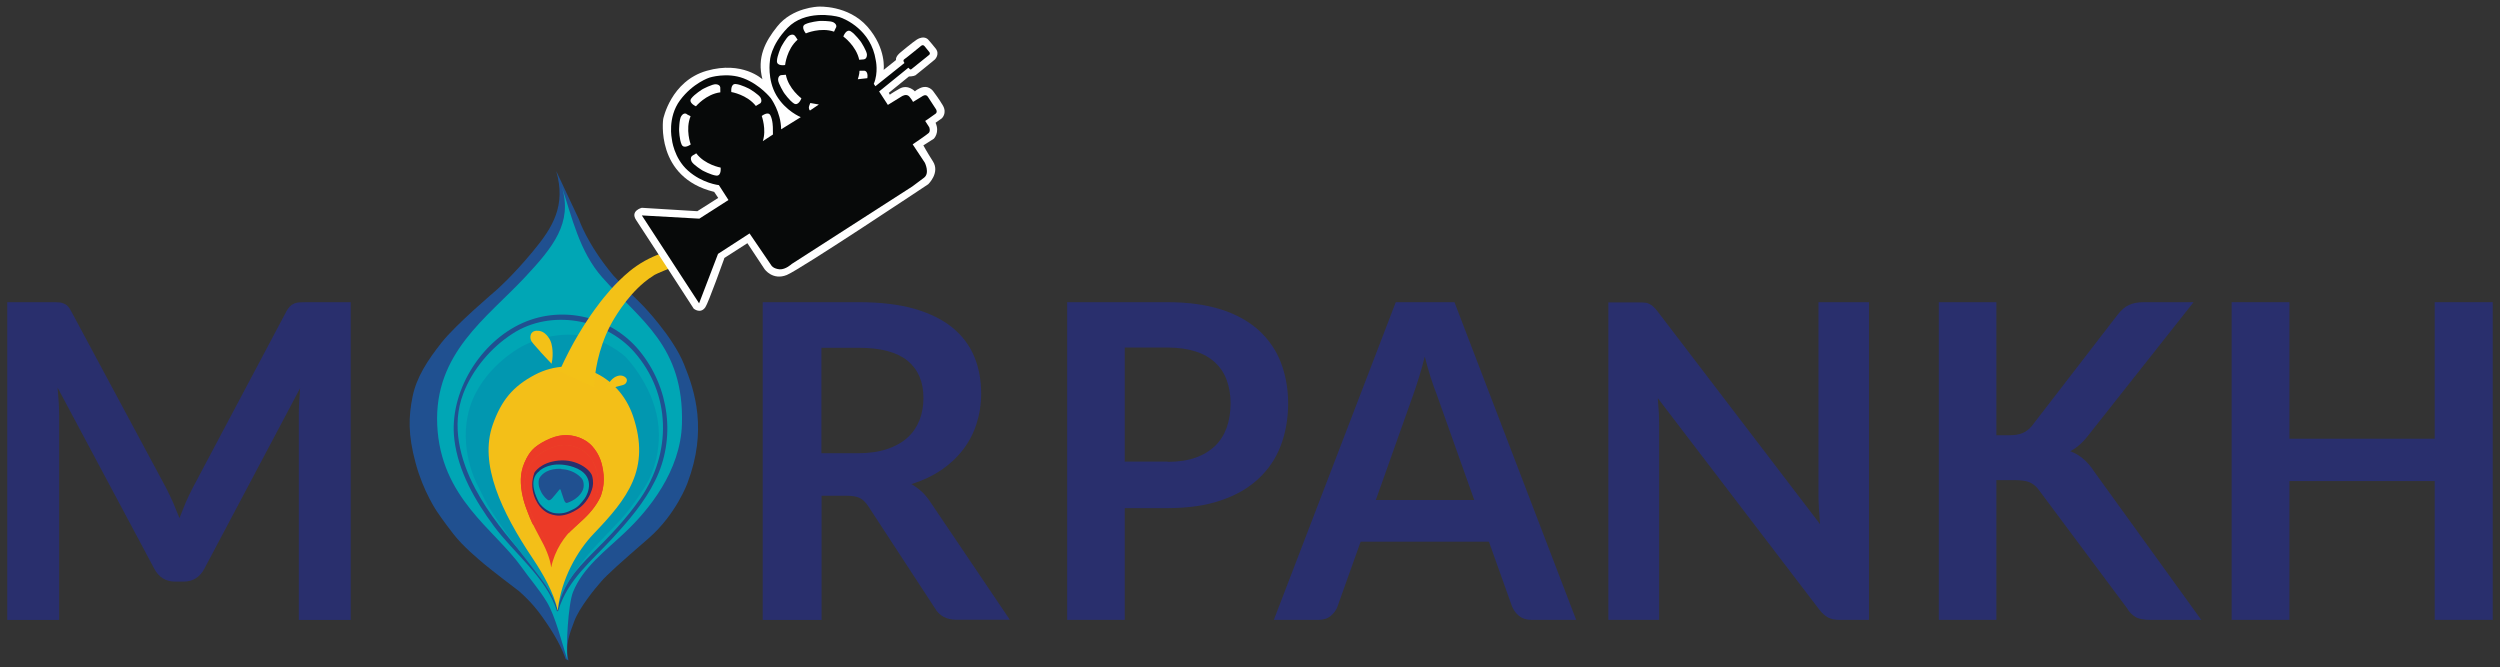 <svg width="236" height="63" viewBox="0 0 236 63" fill="none" xmlns="http://www.w3.org/2000/svg">
<rect x="0" y="0" width="236" height="63" fill="#333333" stroke="none"/>
<path d="M33.107 28.527V58.521H28.207V39.151C28.207 38.373 28.253 37.533 28.329 36.648L19.293 53.682C18.866 54.492 18.209 54.904 17.324 54.904H16.53C15.645 54.904 14.988 54.492 14.561 53.682L5.433 36.587C5.479 37.045 5.509 37.487 5.54 37.93C5.57 38.373 5.585 38.785 5.585 39.151V58.521H0.686V28.527H4.883C5.128 28.527 5.341 28.527 5.524 28.543C5.708 28.543 5.86 28.588 6.013 28.649C6.165 28.71 6.288 28.787 6.41 28.924C6.532 29.046 6.639 29.214 6.746 29.428L15.691 46.081C15.919 46.524 16.133 46.982 16.347 47.455C16.545 47.928 16.744 48.416 16.942 48.905C17.141 48.386 17.339 47.897 17.538 47.424C17.751 46.951 17.965 46.493 18.194 46.05L27.017 29.428C27.124 29.214 27.246 29.062 27.368 28.924C27.49 28.802 27.627 28.71 27.78 28.649C27.917 28.588 28.085 28.558 28.268 28.543C28.452 28.543 28.665 28.527 28.91 28.527H33.107Z" fill="#292F6D"/>
<path d="M95.324 58.506H90.302C89.355 58.506 88.668 58.14 88.241 57.392L81.967 47.791C81.739 47.44 81.479 47.18 81.189 47.027C80.899 46.875 80.487 46.798 79.937 46.798H77.556V58.521H72V28.527H81.113C83.143 28.527 84.883 28.741 86.333 29.153C87.783 29.581 88.974 30.161 89.905 30.924C90.836 31.687 91.523 32.588 91.966 33.656C92.408 34.709 92.622 35.885 92.622 37.151C92.622 38.159 92.469 39.121 92.179 40.021C91.889 40.922 91.462 41.731 90.897 42.463C90.332 43.196 89.645 43.837 88.836 44.387C88.012 44.936 87.081 45.379 86.043 45.699C86.409 45.913 86.73 46.157 87.035 46.432C87.341 46.722 87.615 47.058 87.859 47.44L95.339 58.521L95.324 58.506ZM81.021 42.784C82.074 42.784 82.975 42.647 83.753 42.387C84.532 42.128 85.173 41.761 85.677 41.303C86.18 40.845 86.547 40.296 86.806 39.655C87.05 39.014 87.173 38.327 87.173 37.564C87.173 36.037 86.669 34.877 85.677 34.053C84.669 33.244 83.158 32.832 81.097 32.832H77.541V42.784H81.006H81.021Z" fill="#292F6D"/>
<path d="M110.24 28.527C112.187 28.527 113.877 28.768 115.31 29.226C116.744 29.685 117.921 30.362 118.841 31.192C119.761 32.044 120.467 33.048 120.916 34.228C121.365 35.407 121.601 36.696 121.601 38.094C121.601 39.492 121.365 40.868 120.895 42.091C120.424 43.314 119.718 44.34 118.777 45.214C117.835 46.088 116.658 46.765 115.225 47.245C113.813 47.726 112.144 47.966 110.24 47.966H106.175V58.516H100.74V28.527H110.24ZM110.24 43.598C111.245 43.598 112.101 43.467 112.85 43.205C113.599 42.943 114.198 42.571 114.69 42.113C115.182 41.632 115.546 41.064 115.803 40.365C116.038 39.688 116.166 38.924 116.166 38.072C116.166 37.22 116.038 36.543 115.803 35.888C115.567 35.233 115.203 34.687 114.711 34.228C114.219 33.769 113.62 33.42 112.871 33.18C112.123 32.939 111.245 32.808 110.24 32.808H106.175V43.576H110.24V43.598Z" fill="#292F6D"/>
<path d="M148.77 58.516H144.555C144.084 58.516 143.699 58.385 143.4 58.144C143.1 57.904 142.886 57.598 142.737 57.249L140.554 51.133H128.444L126.262 57.249C126.155 57.576 125.941 57.86 125.642 58.122C125.342 58.385 124.957 58.516 124.486 58.516H120.25L131.761 28.527H137.302L148.791 58.516H148.77ZM139.163 47.18L135.612 37.198C135.441 36.761 135.248 36.237 135.056 35.626C134.863 35.014 134.67 34.359 134.499 33.66C134.328 34.359 134.136 35.036 133.943 35.648C133.75 36.259 133.579 36.805 133.408 37.264L129.878 47.202H139.185L139.163 47.18Z" fill="#292F6D"/>
<path d="M176.435 28.549V58.516H173.653C173.225 58.516 172.862 58.45 172.584 58.297C172.305 58.145 172.006 57.904 171.749 57.555L156.494 37.585C156.58 38.502 156.623 39.331 156.623 40.117V58.516H151.83V28.549H154.676C154.911 28.549 155.104 28.549 155.275 28.571C155.446 28.571 155.596 28.637 155.724 28.702C155.852 28.767 155.981 28.855 156.088 28.964C156.216 29.073 156.344 29.226 156.494 29.422L171.813 49.48C171.771 49 171.749 48.52 171.706 48.039C171.685 47.581 171.664 47.145 171.664 46.73V28.527H176.456L176.435 28.549Z" fill="#292F6D"/>
<path d="M188.394 41.086H189.677C190.191 41.086 190.619 41.021 190.961 40.868C191.303 40.715 191.582 40.496 191.838 40.169L199.904 29.707C200.247 29.27 200.589 28.964 200.974 28.789C201.338 28.615 201.809 28.527 202.386 28.527H207.072L197.23 40.977C196.652 41.741 196.053 42.287 195.433 42.593C195.882 42.768 196.267 42.986 196.631 43.292C196.995 43.598 197.337 43.969 197.658 44.471L207.799 58.516H203.007C202.365 58.516 201.873 58.428 201.573 58.232C201.252 58.035 200.996 57.773 200.782 57.402L192.523 46.328C192.266 45.957 191.967 45.695 191.624 45.542C191.282 45.389 190.811 45.323 190.169 45.323H188.458V58.516H183.023V28.527H188.458V41.086H188.394Z" fill="#292F6D"/>
<path d="M235.313 28.527V58.516H229.836V45.411H216.122V58.516H210.666V28.527H216.122V41.414H229.836V28.527H235.313Z" fill="#292F6D"/>
<path d="M64.899 45.592C64.899 45.592 63.846 48.535 61.221 50.822C58.597 53.094 57.313 54.24 56.74 54.911C56.154 55.568 54.696 57.365 54.227 58.6C53.772 59.836 53.307 60.873 53.697 62.5L53.655 62.34L53.396 62.216C53.396 62.216 53.05 61.048 51.943 59.341C50.836 57.634 50.155 56.847 49.014 55.819C49.014 55.819 46.333 53.782 45.74 53.273C45.148 52.764 43.747 51.627 42.795 50.403C41.842 49.179 41.268 48.316 41.268 48.316C41.268 48.316 39.964 46.435 39.235 43.712C38.493 40.973 38.576 39.305 38.945 37.45C39.314 35.609 40.371 34.002 41.689 32.334C42.993 30.664 46.83 27.41 46.83 27.41C46.83 27.41 48.343 26.1 50.276 23.764C52.224 21.43 53.434 19.396 52.511 16.158L54.649 20.701C54.649 20.701 55.415 23.03 57.884 25.985C57.884 25.985 58.672 26.838 59.309 27.48C59.961 28.108 60.714 28.873 60.714 28.873C60.714 28.873 63.503 31.758 64.556 34.354C65.625 36.938 66.775 40.638 64.899 45.592Z" fill="#205090"/>
<path d="M56.87 26.204C60.459 30.256 64.585 32.653 64.375 40.019C64.252 44.44 61.27 48.128 58.969 50.288C57.149 52.009 55.032 53.561 54.093 55.889C53.632 57.04 53.418 61.062 53.559 62.297C53.085 60.818 52.434 58.165 51.62 56.826C50.919 55.654 50.004 54.632 49.226 53.524C46.711 49.983 41.572 47.024 41.273 40.093C40.986 33.334 45.95 30.028 49.558 26.17C52.206 23.339 54.075 21.038 53.041 17.649C52.978 17.463 52.915 17.28 52.85 17.099C52.922 17.285 52.986 17.469 53.041 17.649C53.978 20.451 54.696 23.766 56.87 26.204Z" fill="#00A6B5"/>
<path d="M52.715 57.566C52.251 55.663 50.913 54.148 49.655 52.697C47.884 50.645 46.145 48.553 44.875 46.149C43.423 43.402 42.585 40.171 43.728 37.166C44.591 34.888 46.345 32.805 48.398 31.489C51.977 29.177 57.079 30.073 59.858 33.212C63.381 37.215 63.397 42.756 60.459 47.045C59.147 48.955 57.529 50.638 55.888 52.262C54.37 53.784 52.926 55.427 52.555 57.608C52.54 57.763 52.687 57.72 52.71 57.623C53.574 54.719 55.883 52.929 57.858 50.768C59.358 49.13 60.838 47.406 61.833 45.396C63.834 41.404 63.199 36.573 60.364 33.116C57.747 29.921 53.192 28.791 49.373 30.471C45.316 32.256 42.359 37.069 42.89 41.478C43.252 44.494 44.831 47.239 46.612 49.647C48.48 52.191 51.613 54.567 52.565 57.652C52.597 57.768 52.735 57.653 52.715 57.566Z" fill="#205090"/>
<path d="M60.955 45.826C60.955 45.826 59.814 47.723 58.536 49.111C57.242 50.512 56.075 51.612 55.22 52.726C54.38 53.828 52.973 55.53 52.639 57.616C52.639 57.616 52.299 56.221 51.08 54.646C49.876 53.072 49.329 52.382 49.329 52.382C49.329 52.382 46.627 48.867 45.809 47.257L44.994 45.62C44.994 45.62 43.206 42.217 44.345 38.487C45.468 34.77 49.071 32.815 49.071 32.815C49.071 32.815 51.329 31.432 54.168 31.608L54.379 31.628C57.112 31.879 59.021 33.66 59.021 33.66C59.021 33.66 61.558 36.194 62.098 39.738C62.624 43.281 60.955 45.826 60.955 45.826Z" fill="#0197B0"/>
<path d="M52.076 53.558C51.919 52.493 51.249 51.593 50.631 50.741C49.748 49.537 48.91 48.295 48.327 46.921C47.663 45.34 47.36 43.537 48.133 41.932C48.727 40.722 49.79 39.67 50.97 39.04C53.046 37.939 55.805 38.676 57.167 40.534C58.91 42.896 58.644 45.939 56.82 48.158C56.005 49.148 55.033 49.981 54.063 50.801C53.154 51.57 52.282 52.398 51.975 53.577C51.967 53.662 52.039 53.654 52.059 53.585C52.671 52.036 54.03 51.153 55.21 50.069C56.11 49.243 57.001 48.359 57.651 47.311C58.938 45.214 58.83 42.533 57.44 40.502C56.15 38.622 53.713 37.787 51.529 38.523C49.213 39.304 47.364 41.804 47.436 44.254C47.496 45.921 48.23 47.508 49.08 48.922C49.98 50.411 51.579 51.865 51.958 53.604C51.966 53.676 52.057 53.613 52.048 53.556" fill="#9F4823"/>
<path d="M52.639 57.616C52.282 55.935 51.252 54.164 50.304 52.742C47.319 48.291 45.218 43.808 46.511 40.106C47.319 37.809 48.408 36.475 50.498 35.375C54.184 33.442 58.401 35.307 59.755 39.267C61.452 44.281 59.205 47.085 56.031 50.4C54.506 51.993 52.969 54.649 52.653 57.617" fill="#F3BF18"/>
<path d="M52.033 53.569C51.92 52.635 51.446 51.611 50.982 50.787C49.559 48.199 48.615 45.641 49.508 43.663C50.061 42.436 50.766 41.876 51.963 41.376C54.075 40.491 56.274 41.602 56.821 43.84C57.511 46.673 56.143 48.11 54.23 49.766C53.318 50.562 52.352 51.95 52.033 53.569Z" fill="#EC3A27"/>
<path d="M53.744 50.261C53.744 50.261 54.146 49.9 55.204 48.904C56.263 47.894 56.713 46.856 56.713 46.856C56.713 46.856 57.083 45.924 56.974 44.792C56.852 43.659 56.576 42.951 55.952 42.17C55.328 41.388 54.244 41.132 53.665 41.093C53.073 41.038 52.547 41.203 52.547 41.203C52.547 41.203 51.794 41.361 50.644 42.121C49.509 42.883 49.211 44.73 49.211 44.73C49.211 44.73 48.976 46.044 49.609 47.806C50.243 49.555 50.331 49.535 50.331 49.535L51.462 50.207L53.039 50.352L53.741 50.289L53.744 50.261Z" fill="#EC3A27"/>
<path d="M52.074 52.82C51.984 52.258 51.776 51.741 51.538 51.237C51.3 50.732 50.989 50.263 50.737 49.757C50.218 48.757 49.761 47.707 49.566 46.581C49.537 46.436 49.536 46.294 49.521 46.151C49.506 46.007 49.505 45.865 49.503 45.723C49.515 45.44 49.557 45.145 49.625 44.868C49.631 44.797 49.666 44.729 49.687 44.66L49.762 44.454C49.818 44.317 49.871 44.194 49.941 44.059C50.078 43.801 50.228 43.56 50.433 43.337C50.624 43.113 50.855 42.922 51.097 42.759C51.34 42.597 51.607 42.465 51.86 42.346C51.993 42.288 52.125 42.243 52.272 42.186C52.404 42.141 52.549 42.112 52.695 42.068C52.983 42.024 53.284 41.995 53.58 42.022C54.171 42.076 54.746 42.314 55.211 42.669C55.674 43.039 56.01 43.553 56.215 44.097C56.26 44.229 56.303 44.375 56.333 44.52L56.422 44.94L56.467 45.37C56.468 45.512 56.484 45.656 56.469 45.81C56.459 46.392 56.291 46.973 56.018 47.473C55.73 47.972 55.35 48.406 54.943 48.809C54.741 49.003 54.524 49.196 54.323 49.377C54.108 49.556 53.892 49.735 53.704 49.931C52.922 50.711 52.347 51.709 52.075 52.806C52.169 52.246 52.347 51.709 52.62 51.208C52.879 50.707 53.206 50.24 53.586 49.82C53.776 49.61 53.991 49.431 54.208 49.238C54.41 49.044 54.613 48.849 54.801 48.654C55.194 48.25 55.545 47.828 55.789 47.339C56.033 46.85 56.167 46.322 56.188 45.785C56.201 45.644 56.184 45.514 56.183 45.372L56.135 44.97L56.059 44.565C56.028 44.435 55.983 44.303 55.937 44.185C55.742 43.684 55.443 43.23 55.018 42.907C54.608 42.585 54.088 42.367 53.565 42.333C53.298 42.308 53.04 42.327 52.768 42.359C52.637 42.39 52.506 42.42 52.376 42.451C52.244 42.495 52.126 42.541 51.994 42.586C51.492 42.795 51.011 43.078 50.662 43.472C50.314 43.866 50.054 44.367 49.908 44.88C49.761 45.392 49.753 45.945 49.83 46.492C49.971 47.584 50.4 48.632 50.891 49.629C51.128 50.134 51.409 50.628 51.632 51.146C51.854 51.663 52.045 52.206 52.093 52.765" fill="#E54E25"/>
<path fill-rule="evenodd" clip-rule="evenodd" d="M53.58 42.022C54.171 42.076 54.746 42.314 55.211 42.669C55.674 43.039 56.01 43.553 56.215 44.097C56.26 44.229 56.303 44.375 56.333 44.52L56.422 44.94L56.467 45.37C56.468 45.512 56.484 45.656 56.469 45.81C56.459 46.392 56.291 46.973 56.018 47.473C55.73 47.972 55.35 48.406 54.943 48.809C54.741 49.003 54.524 49.196 54.323 49.377C54.108 49.556 53.892 49.735 53.704 49.931C52.936 50.696 52.368 51.673 52.091 52.746C52.092 52.752 52.093 52.759 52.093 52.765L52.089 52.754C52.084 52.771 52.08 52.788 52.075 52.806C52.079 52.786 52.083 52.766 52.086 52.746L52.073 52.712C52.057 52.769 52.048 52.801 52.047 52.803C52.025 52.588 51.961 52.355 51.897 52.122C51.873 52.042 51.843 51.96 51.811 51.873C51.729 51.658 51.637 51.446 51.538 51.237C51.3 50.732 50.989 50.263 50.737 49.757C50.218 48.757 49.761 47.707 49.566 46.581C49.537 46.436 49.536 46.294 49.521 46.151C49.506 46.007 49.505 45.865 49.503 45.723C49.515 45.44 49.557 45.145 49.625 44.868C49.631 44.797 49.666 44.729 49.687 44.66L49.762 44.454C49.818 44.317 49.871 44.194 49.941 44.059C50.078 43.801 50.228 43.56 50.433 43.337C50.624 43.113 50.855 42.922 51.097 42.759C51.34 42.597 51.607 42.465 51.86 42.346C51.993 42.288 52.125 42.243 52.272 42.186C52.404 42.141 52.549 42.112 52.695 42.068C52.983 42.024 53.284 41.995 53.58 42.022ZM52.137 52.496C52.114 52.569 52.096 52.631 52.082 52.679C52.084 52.697 52.087 52.714 52.089 52.731C52.103 52.652 52.119 52.574 52.137 52.496Z" fill="#EC3A27"/>
<path d="M50.423 44.657C50.423 44.657 50.971 43.642 52.733 43.477C54.495 43.313 55.733 44.365 55.895 44.919C56.043 45.473 55.992 45.88 55.875 46.224C55.758 46.568 55.446 47.491 54.496 48.086C53.545 48.694 52.833 48.714 52.469 48.652C52.092 48.589 51.659 48.506 51.15 48.019C50.641 47.532 49.883 46.198 50.437 44.658" fill="#292F6D"/>
<path fill-rule="evenodd" clip-rule="evenodd" d="M50.924 44.462C49.737 45.319 50.733 47.143 50.853 47.382C50.972 47.634 51.655 48.393 52.473 48.454C53.304 48.53 53.698 48.268 54.128 48.067C54.559 47.865 54.846 47.522 55.186 47.07C55.526 46.619 56.301 44.83 54.139 44.091C53.754 43.956 53.391 43.894 53.067 43.864C51.63 43.732 50.91 44.461 50.91 44.461" fill="#00A6B5"/>
<path fill-rule="evenodd" clip-rule="evenodd" d="M52.977 44.253C51.774 44.213 51.175 44.698 50.922 45.129C50.922 45.129 50.817 45.347 50.847 45.634C50.864 45.919 50.885 45.992 51.062 46.392C51.238 46.792 51.692 47.26 51.823 47.229C51.953 47.199 52.014 47.161 52.108 47.056C52.217 46.953 52.667 46.384 52.779 46.252C52.779 46.252 52.861 46.132 52.91 46.221C52.958 46.311 52.977 46.412 52.977 46.412C52.977 46.412 53.143 46.925 53.245 47.204C53.347 47.483 53.463 47.465 53.489 47.482C53.518 47.485 53.928 47.352 54.276 47.114C54.625 46.876 55.094 46.408 55.104 45.841C55.113 45.274 54.833 45.078 54.833 45.078C54.833 45.078 54.256 44.4 53.172 44.3C53.116 44.294 53.045 44.288 52.989 44.283" fill="#205090"/>
<path d="M62.258 23.987C61.906 24.111 61.418 24.322 60.864 24.626C59.756 25.248 59.025 25.933 58.479 26.465C57.809 27.114 57.377 27.642 56.993 28.104C56.769 28.382 55.727 29.663 54.566 31.63C54.045 32.505 53.428 33.656 52.803 35.047C53.893 35.545 54.982 36.057 56.073 36.556C56.141 35.198 56.439 33.038 57.602 30.745C57.602 30.745 58.625 28.737 60.201 27.206C60.481 26.934 60.995 26.442 61.794 25.947C62.155 25.725 66.311 24.094 66.534 23.987C66.381 23.49 66.687 23.047 66.534 22.55" fill="#F3C117"/>
<path d="M57.144 36.782C57.259 36.452 57.422 36.225 57.535 36.08C57.695 35.881 57.888 35.643 58.226 35.518C58.344 35.472 58.592 35.396 58.838 35.504C58.907 35.524 59.139 35.631 59.176 35.847C59.202 36.02 59.091 36.152 59.074 36.179C58.963 36.31 58.846 36.342 58.585 36.404C57.697 36.634 58.466 36.464 57.652 36.658C57.508 36.688 57.347 36.73 57.159 36.769" fill="#F3C117"/>
<path d="M52.072 34.326C52.191 33.798 52.174 33.37 52.158 33.084C52.122 32.698 52.068 32.21 51.724 31.78C51.61 31.628 51.354 31.32 50.936 31.239C50.837 31.23 50.432 31.15 50.209 31.414C50.035 31.611 50.067 31.883 50.076 31.941C50.109 32.2 50.252 32.341 50.522 32.65C51.476 33.703 50.62 32.815 51.527 33.765C51.683 33.921 51.863 34.123 52.07 34.34" fill="#F3C117"/>
<path fill-rule="evenodd" clip-rule="evenodd" d="M68.356 24.366L70.554 22.958L72.175 25.409C72.175 25.409 72.939 26.5 74.273 25.959C75.532 25.449 87.625 17.391 87.625 17.391C87.625 17.391 88.757 16.311 88.069 15.234C87.503 14.352 87.165 13.723 87.165 13.723L88.152 13.096C88.152 13.096 88.733 12.518 88.317 11.589L88.899 11.177C88.899 11.177 89.436 10.704 89.007 9.956C88.7 9.418 88.105 8.626 88.105 8.626C88.105 8.626 87.646 7.924 86.808 8.339C86.403 8.539 86.374 8.629 86.374 8.629C86.374 8.629 85.719 7.914 84.911 8.374C84.103 8.834 83.999 8.94 83.999 8.94L83.907 8.76L85.802 7.22C85.802 7.22 86.224 7.216 86.418 7.109C86.553 7.017 88.254 5.614 88.254 5.614C88.254 5.614 88.746 5.128 88.334 4.59C88.059 4.232 87.648 3.769 87.648 3.769C87.648 3.769 87.296 3.276 86.549 3.736C86.16 3.981 84.996 4.956 84.996 4.956C84.996 4.956 84.518 5.322 84.582 5.668L83.418 6.598C83.418 6.598 83.698 4.593 81.885 2.52C80.057 0.447 77.259 0.627 77.259 0.627C77.259 0.627 74.807 0.683 73.366 2.504C72.237 3.916 71.439 5.414 71.973 7.485C71.973 7.485 70.103 5.714 66.712 6.683C63.32 7.651 62.605 11.241 62.605 11.241C62.605 11.241 61.82 16.743 67.418 18.114L67.8 18.682L65.827 19.937L60.585 19.616C60.585 19.616 59.459 19.898 60.056 20.78C60.514 21.452 65.486 29.137 65.486 29.137C65.486 29.137 66.124 29.672 66.584 29.005C66.866 28.611 68.372 24.395 68.372 24.395" fill="white"/>
<path fill-rule="evenodd" clip-rule="evenodd" d="M60.594 20.336L66.016 20.641L68.767 18.881L67.864 17.476C67.864 17.476 66.297 17.311 64.945 16.107C63.593 14.902 63.424 13.142 63.424 13.142C63.424 13.142 62.981 11.1 64.198 9.462C65.415 7.823 66.975 7.325 66.975 7.325C66.975 7.325 68.626 6.796 70.197 7.397C71.769 7.998 72.76 9.267 72.76 9.267C72.76 9.267 73.722 10.566 73.74 12.207L75.594 11.058C75.594 11.058 74.158 10.486 73.284 8.99C72.411 7.494 72.679 5.761 72.679 5.761C72.679 5.761 72.709 4.315 74.347 2.628C75.985 0.94 78.684 1.453 79.243 1.613C79.802 1.788 82.236 2.846 82.672 5.686C82.672 5.686 82.94 6.842 82.485 7.916L82.638 8.14L85.384 5.944C85.384 5.944 85.171 5.705 85.38 5.583C85.59 5.445 86.948 4.332 86.948 4.332C86.948 4.332 87.112 4.18 87.264 4.344C87.401 4.508 87.737 4.926 87.737 4.926C87.737 4.926 87.859 5.075 87.694 5.197C87.53 5.319 86.082 6.493 86.082 6.493C86.082 6.493 85.978 6.615 85.887 6.526C85.796 6.436 85.75 6.392 85.75 6.392L82.989 8.633L83.815 9.904L85.131 9.092C85.131 9.092 85.565 8.802 85.839 9.115C86.113 9.443 86.19 9.623 86.19 9.623L87.043 9.102C87.043 9.102 87.386 8.828 87.585 9.127C87.784 9.426 88.365 10.323 88.365 10.323C88.365 10.323 88.518 10.577 88.324 10.729C88.13 10.882 87.338 11.417 87.338 11.417L87.721 12.015C87.721 12.015 87.86 12.375 87.666 12.557C87.472 12.74 86.157 13.627 86.157 13.627L87.304 15.361C87.304 15.361 87.796 16.349 87.228 16.776C86.661 17.204 86.123 17.601 86.123 17.601L74.746 24.914C74.746 24.914 74.164 25.462 73.592 25.423C73.019 25.369 72.836 25.085 72.836 25.085L70.757 22.036L67.782 23.964L65.994 28.633L60.61 20.366L60.594 20.336Z" fill="#070909"/>
<path fill-rule="evenodd" clip-rule="evenodd" d="M67.996 8.31C67.996 8.31 68.038 7.993 67.586 7.953C67.239 7.926 66.326 8.417 66.326 8.417C66.326 8.417 65.549 8.892 65.252 9.302C64.955 9.711 65.696 10.034 65.696 10.034C65.696 10.034 66.662 8.88 68 8.716L67.996 8.31Z" fill="white"/>
<path fill-rule="evenodd" clip-rule="evenodd" d="M64.828 10.766C64.828 10.766 64.57 10.573 64.318 10.952C64.11 11.24 64.106 12.278 64.106 12.278C64.106 12.278 64.13 13.181 64.346 13.646C64.561 14.11 65.204 13.637 65.204 13.637C65.204 13.637 64.677 12.227 65.191 10.973L64.828 10.781L64.828 10.766Z" fill="white"/>
<path fill-rule="evenodd" clip-rule="evenodd" d="M65.382 14.688C65.382 14.688 65.097 14.812 65.282 15.231C65.421 15.546 66.315 16.093 66.315 16.093C66.315 16.093 67.117 16.522 67.614 16.577C68.127 16.631 68.028 15.82 68.028 15.82C68.028 15.82 66.55 15.564 65.726 14.474L65.367 14.689L65.382 14.688Z" fill="white"/>
<path fill-rule="evenodd" clip-rule="evenodd" d="M73.778 7.09C73.778 7.09 73.462 7.078 73.452 7.53C73.455 7.876 74.006 8.758 74.006 8.758C74.006 8.758 74.526 9.506 74.95 9.772C75.374 10.039 75.653 9.283 75.653 9.283C75.653 9.283 74.439 8.393 74.184 7.056L73.778 7.09Z" fill="white"/>
<path fill-rule="evenodd" clip-rule="evenodd" d="M71.713 9.79C71.713 9.79 71.998 9.666 71.813 9.247C71.659 8.932 70.765 8.4 70.765 8.4C70.765 8.4 69.963 7.972 69.451 7.932C68.939 7.892 69.037 8.689 69.037 8.689C69.037 8.689 70.515 8.929 71.354 10.004L71.698 9.79L71.713 9.79Z" fill="white"/>
<path fill-rule="evenodd" clip-rule="evenodd" d="M78.91 2.626C78.91 2.626 79.088 2.353 78.694 2.116C78.406 1.939 77.353 1.98 77.353 1.98C77.353 1.98 76.451 2.065 76.002 2.295C75.552 2.526 76.071 3.152 76.071 3.152C76.071 3.152 77.449 2.551 78.733 2.989L78.91 2.611L78.91 2.626Z" fill="white"/>
<path fill-rule="evenodd" clip-rule="evenodd" d="M75.064 3.419C75.064 3.419 74.925 3.134 74.521 3.349C74.222 3.518 73.735 4.441 73.735 4.441C73.735 4.441 73.352 5.273 73.342 5.77C73.333 6.281 74.114 6.138 74.114 6.138C74.114 6.138 74.264 4.646 75.293 3.747L75.064 3.404L75.064 3.419Z" fill="white"/>
<path fill-rule="evenodd" clip-rule="evenodd" d="M81.515 5.608C81.515 5.608 81.831 5.62 81.841 5.168C81.838 4.822 81.272 3.955 81.272 3.955C81.272 3.955 80.737 3.223 80.313 2.957C79.874 2.69 79.611 3.446 79.611 3.446C79.611 3.446 80.824 4.321 81.109 5.643L81.515 5.608Z" fill="white"/>
<path fill-rule="evenodd" clip-rule="evenodd" d="M72.965 12.683L72.959 12.096C72.959 12.096 72.966 11.343 72.72 10.879C72.505 10.475 71.908 10.948 71.908 10.948C71.908 10.948 72.373 12.223 72.008 13.325L72.965 12.698L72.965 12.683Z" fill="white"/>
<path fill-rule="evenodd" clip-rule="evenodd" d="M80.977 7.48C80.977 7.48 81.152 6.952 81.134 6.681L81.586 6.676C81.586 6.676 81.977 6.672 81.879 7.38L80.992 7.48L80.977 7.48Z" fill="white"/>
<path fill-rule="evenodd" clip-rule="evenodd" d="M77.3 9.866L76.463 10.432C76.463 10.432 76.296 10.298 76.383 10.011C76.471 9.724 76.501 9.724 76.501 9.724L77.3 9.866Z" fill="white"/>
</svg>

